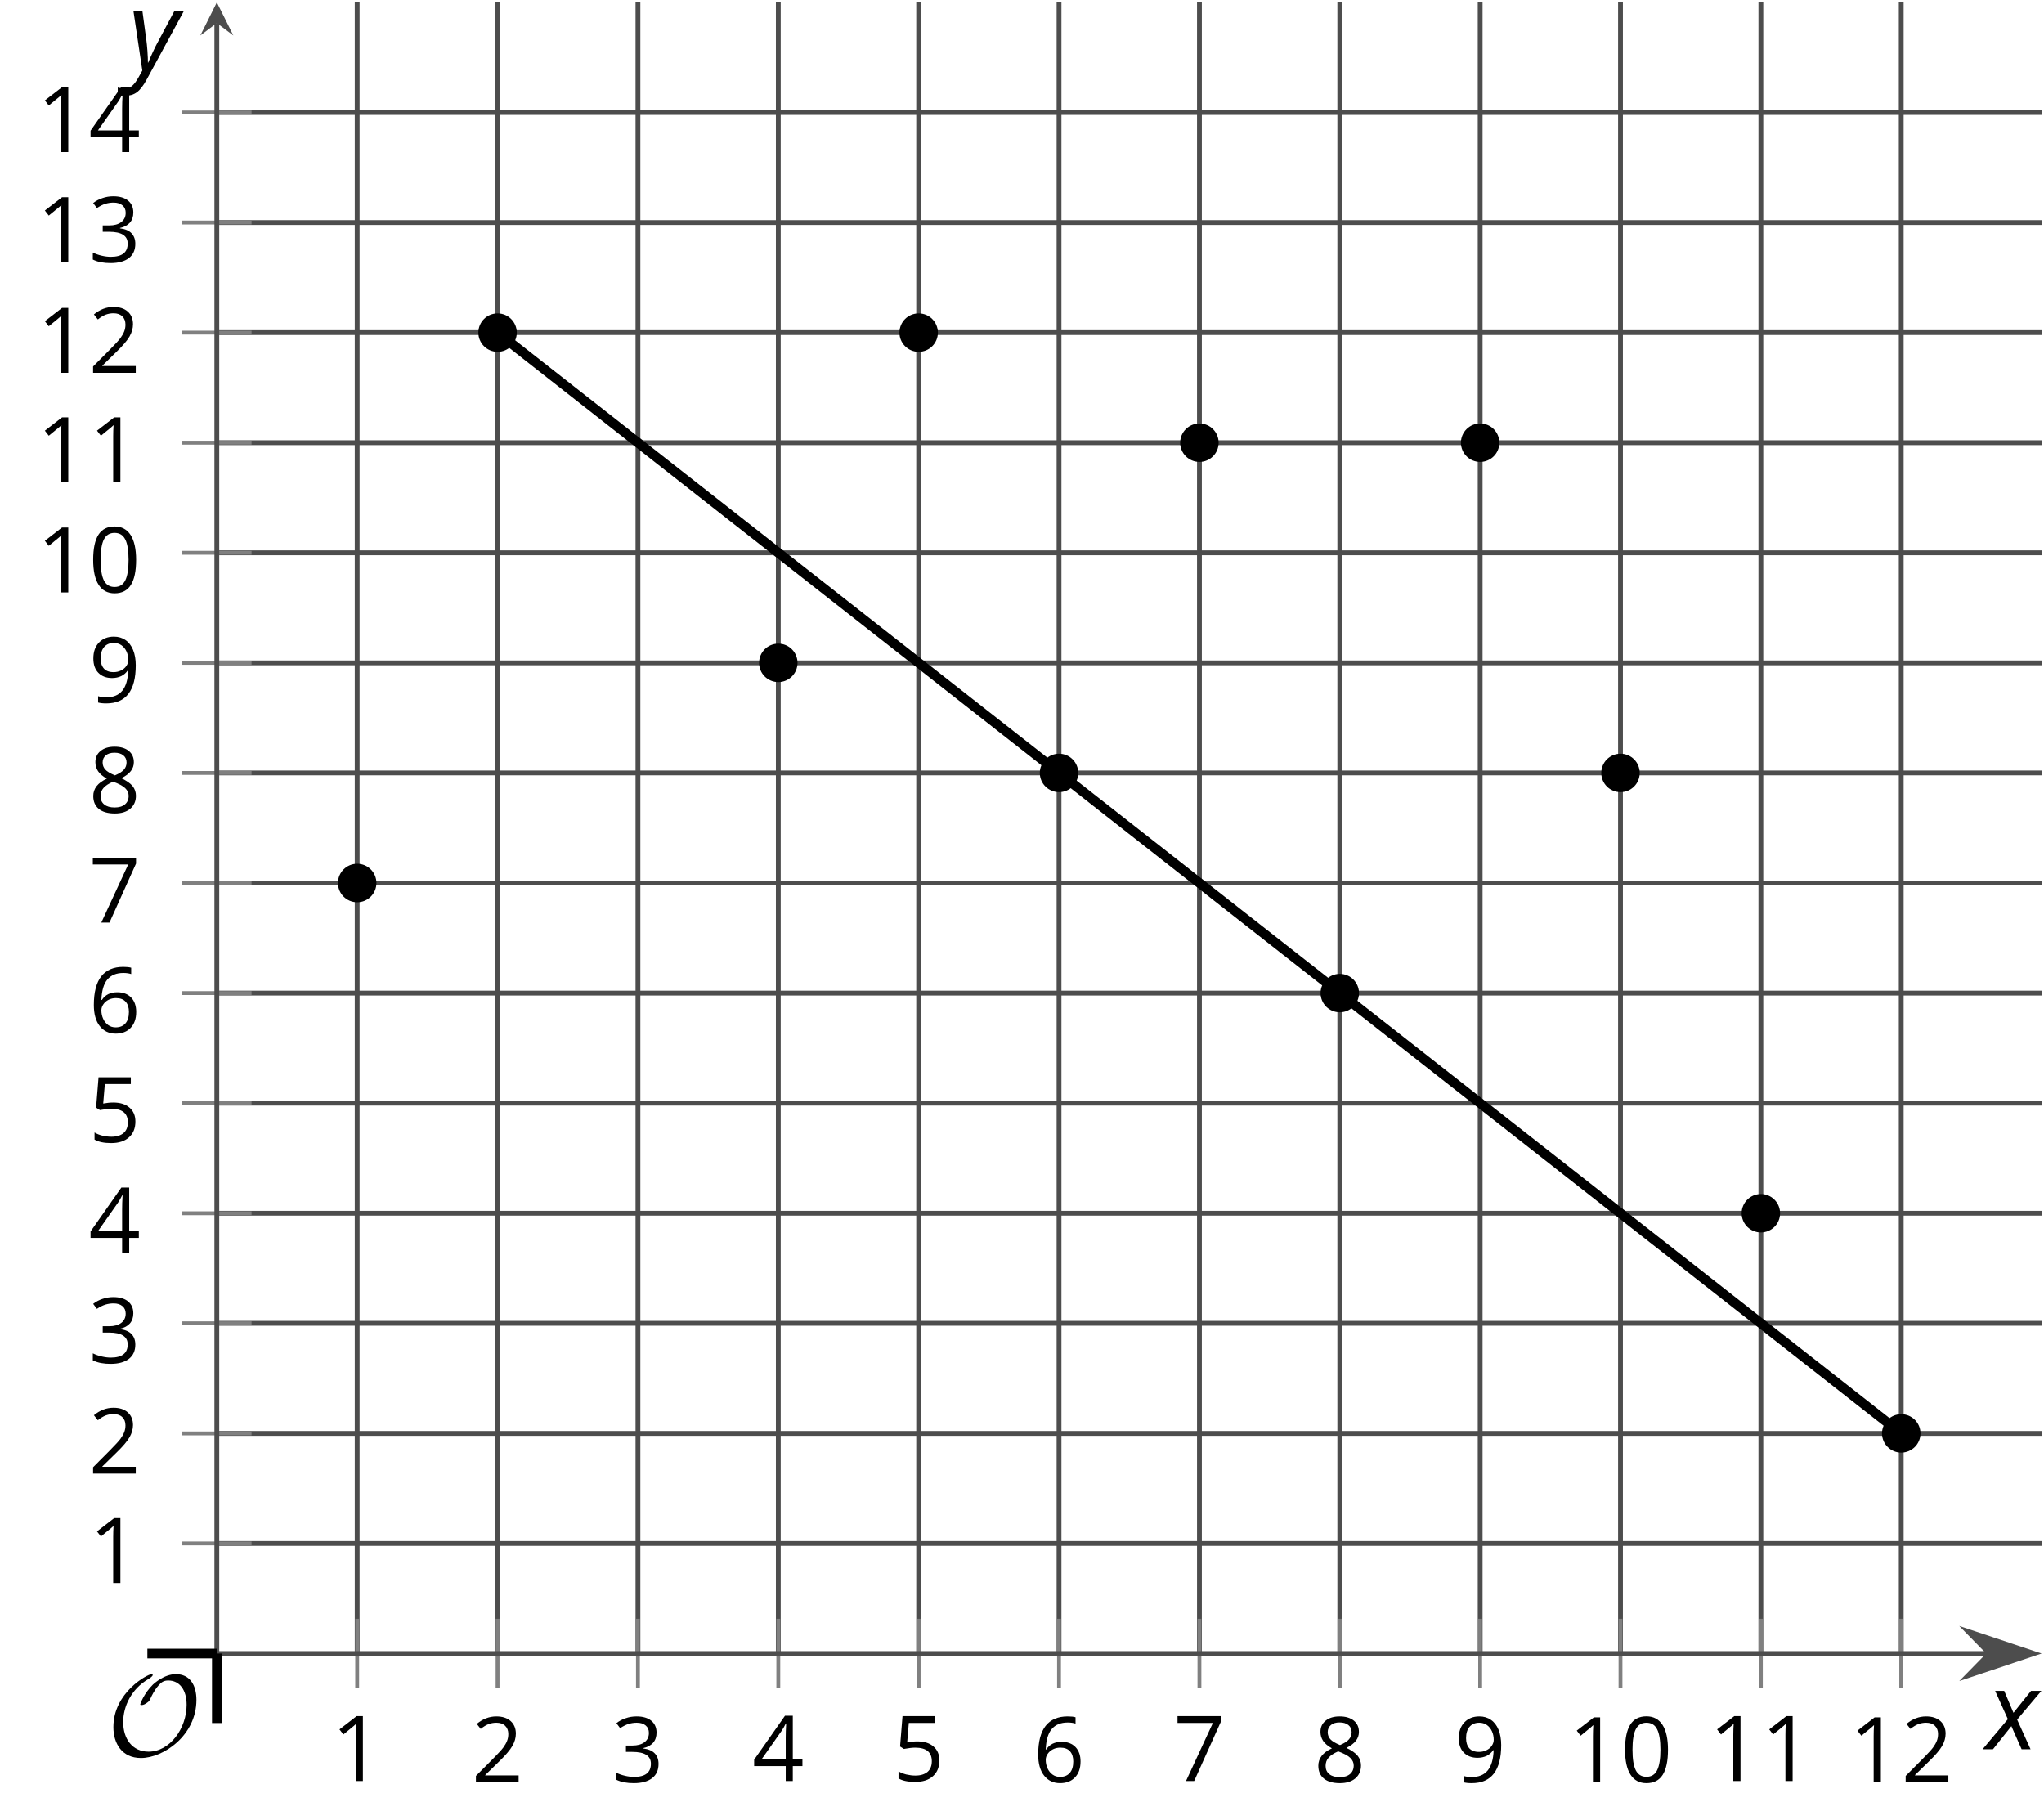 <?xml version='1.0' encoding='UTF-8'?>
<!-- This file was generated by dvisvgm 2.1.3 -->
<svg height='188.662pt' version='1.1' viewBox='-72 -72 211.894 188.662' width='211.894pt' xmlns='http://www.w3.org/2000/svg' xmlns:xlink='http://www.w3.org/1999/xlink'>
<defs>
<path d='M9.289 -5.762C9.289 -7.281 8.62 -8.428 7.161 -8.428C5.918 -8.428 4.866 -7.424 4.782 -7.352C3.826 -6.408 3.467 -5.332 3.467 -5.308C3.467 -5.236 3.527 -5.224 3.587 -5.224C3.814 -5.224 4.005 -5.344 4.184 -5.475C4.399 -5.631 4.411 -5.667 4.543 -5.942C4.651 -6.181 4.926 -6.767 5.368 -7.269C5.655 -7.592 5.894 -7.771 6.372 -7.771C7.532 -7.771 8.273 -6.814 8.273 -5.248C8.273 -2.809 6.539 -0.395 4.328 -0.395C2.63 -0.395 1.698 -1.745 1.698 -3.455C1.698 -5.081 2.534 -6.874 4.28 -7.902C4.399 -7.974 4.758 -8.189 4.758 -8.345C4.758 -8.428 4.663 -8.428 4.639 -8.428C4.22 -8.428 0.681 -6.528 0.681 -2.941C0.681 -1.267 1.554 0.263 3.539 0.263C5.87 0.263 9.289 -2.08 9.289 -5.762Z' id='g5-79'/>
<path d='M2.58 -2.398L3.641 0H4.569L3.177 -3.077L5.691 -6.055H4.619L2.796 -3.779L1.834 -6.055H0.895L2.215 -3.122L-0.409 0H0.669L2.58 -2.398Z' id='g4-88'/>
<path d='M0.541 -6.055L1.459 0.099L1.039 0.851C0.834 1.215 0.624 1.492 0.409 1.68C0.199 1.862 -0.061 1.956 -0.365 1.956C-0.613 1.956 -0.856 1.923 -1.088 1.856V2.602C-0.84 2.68 -0.58 2.718 -0.315 2.718C0.155 2.718 0.558 2.597 0.895 2.348S1.569 1.663 1.912 1.028L5.757 -6.055H4.774L2.978 -2.691C2.884 -2.53 2.746 -2.243 2.553 -1.829S2.199 -1.044 2.072 -0.724H2.039C2.039 -1.028 2.022 -1.425 1.989 -1.923C1.95 -2.414 1.917 -2.79 1.878 -3.044L1.47 -6.055H0.541Z' id='g4-89'/>
<path d='M4.922 -3.375C4.922 -4.498 4.733 -5.355 4.355 -5.948C3.973 -6.542 3.421 -6.837 2.689 -6.837C1.938 -6.837 1.381 -6.552 1.018 -5.985S0.47 -4.549 0.47 -3.375C0.47 -2.238 0.658 -1.377 1.036 -0.792C1.413 -0.203 1.966 0.092 2.689 0.092C3.444 0.092 4.006 -0.193 4.374 -0.769C4.738 -1.344 4.922 -2.21 4.922 -3.375ZM1.243 -3.375C1.243 -4.355 1.358 -5.064 1.588 -5.506C1.819 -5.953 2.187 -6.174 2.689 -6.174C3.2 -6.174 3.568 -5.948 3.794 -5.497C4.024 -5.051 4.139 -4.342 4.139 -3.375S4.024 -1.699 3.794 -1.243C3.568 -0.792 3.2 -0.566 2.689 -0.566C2.187 -0.566 1.819 -0.792 1.588 -1.234C1.358 -1.685 1.243 -2.394 1.243 -3.375Z' id='g10-16'/>
<path d='M3.292 0V-6.731H2.647L0.866 -5.355L1.271 -4.83C1.92 -5.359 2.288 -5.658 2.366 -5.727S2.518 -5.866 2.583 -5.93C2.56 -5.576 2.546 -5.198 2.546 -4.797V0H3.292Z' id='g10-17'/>
<path d='M4.885 0V-0.709H1.423V-0.746L2.896 -2.187C3.554 -2.827 4.001 -3.352 4.24 -3.771S4.599 -4.609 4.599 -5.037C4.599 -5.585 4.42 -6.018 4.061 -6.344C3.702 -6.667 3.204 -6.828 2.574 -6.828C1.842 -6.828 1.169 -6.57 0.548 -6.054L0.953 -5.534C1.262 -5.778 1.538 -5.944 1.786 -6.036C2.04 -6.128 2.302 -6.174 2.583 -6.174C2.97 -6.174 3.273 -6.068 3.49 -5.856C3.706 -5.649 3.817 -5.364 3.817 -5.005C3.817 -4.751 3.775 -4.512 3.688 -4.291S3.471 -3.844 3.301 -3.61S2.772 -2.988 2.233 -2.44L0.46 -0.658V0H4.885Z' id='g10-18'/>
<path d='M4.632 -5.147C4.632 -5.668 4.452 -6.077 4.088 -6.381C3.725 -6.676 3.218 -6.828 2.564 -6.828C2.164 -6.828 1.786 -6.768 1.427 -6.639C1.064 -6.519 0.746 -6.344 0.47 -6.128L0.856 -5.612C1.192 -5.829 1.487 -5.976 1.75 -6.054S2.288 -6.174 2.583 -6.174C2.97 -6.174 3.278 -6.082 3.499 -5.893C3.729 -5.704 3.84 -5.447 3.84 -5.12C3.84 -4.71 3.688 -4.388 3.379 -4.153C3.071 -3.923 2.657 -3.808 2.132 -3.808H1.459V-3.149H2.122C3.407 -3.149 4.047 -2.739 4.047 -1.925C4.047 -1.013 3.467 -0.557 2.302 -0.557C2.007 -0.557 1.694 -0.594 1.363 -0.672C1.036 -0.746 0.723 -0.856 0.433 -0.999V-0.272C0.714 -0.138 0.999 -0.041 1.298 0.009C1.593 0.064 1.92 0.092 2.274 0.092C3.094 0.092 3.725 -0.083 4.171 -0.424C4.618 -0.769 4.839 -1.266 4.839 -1.906C4.839 -2.353 4.71 -2.716 4.448 -2.993S3.785 -3.439 3.246 -3.508V-3.545C3.688 -3.637 4.029 -3.821 4.273 -4.093C4.512 -4.365 4.632 -4.719 4.632 -5.147Z' id='g10-19'/>
<path d='M5.203 -1.547V-2.242H4.204V-6.768H3.393L0.198 -2.215V-1.547H3.471V0H4.204V-1.547H5.203ZM3.471 -2.242H0.962L3.066 -5.235C3.195 -5.428 3.333 -5.672 3.481 -5.967H3.518C3.485 -5.414 3.471 -4.917 3.471 -4.48V-2.242Z' id='g10-20'/>
<path d='M2.564 -4.111C2.215 -4.111 1.865 -4.075 1.51 -4.006L1.68 -6.027H4.374V-6.731H1.027L0.773 -3.582L1.169 -3.329C1.657 -3.416 2.049 -3.462 2.339 -3.462C3.49 -3.462 4.065 -2.993 4.065 -2.053C4.065 -1.57 3.913 -1.202 3.619 -0.948C3.315 -0.695 2.896 -0.566 2.357 -0.566C2.049 -0.566 1.731 -0.608 1.413 -0.681C1.096 -0.764 0.829 -0.87 0.612 -1.008V-0.272C1.013 -0.028 1.588 0.092 2.348 0.092C3.126 0.092 3.739 -0.106 4.18 -0.502C4.627 -0.898 4.848 -1.446 4.848 -2.141C4.848 -2.753 4.646 -3.232 4.236 -3.582C3.831 -3.936 3.273 -4.111 2.564 -4.111Z' id='g10-21'/>
<path d='M0.539 -2.878C0.539 -1.943 0.741 -1.215 1.151 -0.691C1.561 -0.17 2.113 0.092 2.808 0.092C3.458 0.092 3.978 -0.11 4.355 -0.506C4.742 -0.912 4.931 -1.459 4.931 -2.159C4.931 -2.785 4.756 -3.283 4.411 -3.646C4.061 -4.01 3.582 -4.194 2.979 -4.194C2.247 -4.194 1.713 -3.932 1.377 -3.402H1.321C1.358 -4.365 1.565 -5.074 1.948 -5.525C2.33 -5.971 2.878 -6.197 3.6 -6.197C3.904 -6.197 4.176 -6.16 4.411 -6.082V-6.74C4.213 -6.8 3.936 -6.828 3.591 -6.828C2.583 -6.828 1.823 -6.501 1.308 -5.847C0.797 -5.189 0.539 -4.199 0.539 -2.878ZM2.799 -0.557C2.509 -0.557 2.251 -0.635 2.026 -0.797C1.805 -0.958 1.63 -1.174 1.506 -1.446S1.321 -2.012 1.321 -2.33C1.321 -2.546 1.39 -2.753 1.529 -2.951C1.662 -3.149 1.846 -3.306 2.076 -3.421S2.56 -3.591 2.836 -3.591C3.283 -3.591 3.614 -3.462 3.84 -3.209S4.176 -2.606 4.176 -2.159C4.176 -1.639 4.056 -1.243 3.812 -0.967C3.573 -0.695 3.237 -0.557 2.799 -0.557Z' id='g10-22'/>
<path d='M1.312 0H2.159L4.913 -6.119V-6.731H0.433V-6.027H4.102L1.312 0Z' id='g10-23'/>
<path d='M2.689 -6.828C2.086 -6.828 1.602 -6.685 1.243 -6.39C0.879 -6.105 0.7 -5.714 0.7 -5.226C0.7 -4.88 0.792 -4.572 0.976 -4.291C1.16 -4.015 1.464 -3.757 1.888 -3.518C0.948 -3.089 0.479 -2.486 0.479 -1.717C0.479 -1.142 0.672 -0.695 1.059 -0.378C1.446 -0.064 1.998 0.092 2.716 0.092C3.393 0.092 3.927 -0.074 4.319 -0.405C4.71 -0.741 4.903 -1.188 4.903 -1.745C4.903 -2.122 4.788 -2.454 4.558 -2.744C4.328 -3.029 3.941 -3.301 3.393 -3.564C3.844 -3.789 4.171 -4.038 4.378 -4.309S4.687 -4.885 4.687 -5.216C4.687 -5.718 4.507 -6.114 4.148 -6.4S3.301 -6.828 2.689 -6.828ZM1.234 -1.699C1.234 -2.03 1.335 -2.316 1.542 -2.551C1.75 -2.79 2.081 -3.006 2.537 -3.204C3.131 -2.988 3.55 -2.762 3.789 -2.532C4.029 -2.297 4.148 -2.035 4.148 -1.736C4.148 -1.363 4.019 -1.068 3.766 -0.852S3.154 -0.529 2.698 -0.529C2.233 -0.529 1.874 -0.631 1.621 -0.838C1.363 -1.045 1.234 -1.331 1.234 -1.699ZM2.68 -6.206C3.071 -6.206 3.375 -6.114 3.6 -5.93C3.821 -5.75 3.932 -5.502 3.932 -5.193C3.932 -4.913 3.84 -4.664 3.656 -4.452C3.476 -4.24 3.163 -4.042 2.726 -3.858C2.238 -4.061 1.901 -4.263 1.722 -4.466S1.45 -4.913 1.45 -5.193C1.45 -5.502 1.561 -5.746 1.777 -5.93S2.297 -6.206 2.68 -6.206Z' id='g10-24'/>
<path d='M4.885 -3.858C4.885 -4.471 4.793 -5 4.609 -5.451C4.425 -5.898 4.162 -6.243 3.821 -6.473C3.476 -6.713 3.076 -6.828 2.62 -6.828C1.98 -6.828 1.469 -6.625 1.077 -6.22C0.681 -5.815 0.488 -5.262 0.488 -4.563C0.488 -3.923 0.663 -3.425 1.013 -3.071S1.837 -2.537 2.431 -2.537C2.781 -2.537 3.094 -2.606 3.375 -2.735C3.656 -2.873 3.877 -3.066 4.047 -3.32H4.102C4.07 -2.376 3.863 -1.68 3.49 -1.225C3.112 -0.764 2.555 -0.539 1.819 -0.539C1.506 -0.539 1.225 -0.58 0.981 -0.658V0C1.188 0.06 1.473 0.092 1.828 0.092C3.867 0.092 4.885 -1.225 4.885 -3.858ZM2.62 -6.174C2.91 -6.174 3.168 -6.096 3.398 -5.939C3.619 -5.783 3.798 -5.566 3.923 -5.295S4.111 -4.724 4.111 -4.401C4.111 -4.185 4.042 -3.983 3.909 -3.785S3.591 -3.435 3.352 -3.32C3.122 -3.204 2.864 -3.149 2.583 -3.149C2.132 -3.149 1.796 -3.278 1.575 -3.527C1.354 -3.785 1.243 -4.13 1.243 -4.572C1.243 -5.074 1.363 -5.47 1.602 -5.75S2.182 -6.174 2.62 -6.174Z' id='g10-25'/>
</defs>
<g id='page1'>
<path d='M-34.973 99.414V-71.754M-20.418 99.414V-71.754M-5.867 99.414V-71.754M8.684 99.414V-71.754M23.234 99.414V-71.754M37.785 99.414V-71.754M52.34 99.414V-71.754M66.891 99.414V-71.754M81.442 99.414V-71.754M95.992 99.414V-71.754M110.543 99.414V-71.754M125.094 99.414V-71.754' fill='none' stroke='#4d4d4d' stroke-linejoin='bevel' stroke-miterlimit='10.037' stroke-width='0.5'/>
<path d='M-49.523 88.004H139.649M-49.523 76.594H139.649M-49.523 65.18H139.649M-49.523 53.77H139.649M-49.523 42.359H139.649M-49.523 30.949H139.649M-49.523 19.535H139.649M-49.523 8.125H139.649M-49.523 -3.285H139.649M-49.523 -14.696H139.649M-49.523 -26.11H139.649M-49.523 -37.52H139.649M-49.523 -48.93H139.649M-49.523 -60.34H139.649' fill='none' stroke='#4d4d4d' stroke-linejoin='bevel' stroke-miterlimit='10.037' stroke-width='0.5'/>
<path d='M-34.973 103.016V95.817M-20.418 103.016V95.817M-5.867 103.016V95.817M8.684 103.016V95.817M23.234 103.016V95.817M37.785 103.016V95.817M52.34 103.016V95.817M66.891 103.016V95.817M81.442 103.016V95.817M95.992 103.016V95.817M110.543 103.016V95.817M125.094 103.016V95.817' fill='none' stroke='#808080' stroke-linejoin='bevel' stroke-miterlimit='10.037' stroke-width='0.4'/>
<path d='M-53.121 88.004H-45.922M-53.121 76.594H-45.922M-53.121 65.18H-45.922M-53.121 53.77H-45.922M-53.121 42.359H-45.922M-53.121 30.949H-45.922M-53.121 19.535H-45.922M-53.121 8.125H-45.922M-53.121 -3.285H-45.922M-53.121 -14.696H-45.922M-53.121 -26.11H-45.922M-53.121 -37.52H-45.922M-53.121 -48.93H-45.922M-53.121 -60.34H-45.922' fill='none' stroke='#808080' stroke-linejoin='bevel' stroke-miterlimit='10.037' stroke-width='0.4'/>
<path d='M-49.523 99.414H134.129' fill='none' stroke='#4d4d4d' stroke-linejoin='bevel' stroke-miterlimit='10.037' stroke-width='0.5'/>
<path d='M138.859 99.414L132.012 97.125L134.254 99.414L132.012 101.703Z' fill='#4d4d4d'/>
<path d='M138.859 99.414L132.012 97.125L134.254 99.414L132.012 101.703Z' fill='none' stroke='#4d4d4d' stroke-miterlimit='10.037' stroke-width='0.5'/>
<path d='M-49.523 99.414V-69.61' fill='none' stroke='#4d4d4d' stroke-linejoin='bevel' stroke-miterlimit='10.037' stroke-width='0.5'/>
<path d='M-49.523 -71.754L-51.234 -68.324L-49.523 -69.609L-47.809 -68.324' fill='#4d4d4d'/>
<g transform='matrix(1 0 0 1 -10.629 30.463)'>
<use x='-27.044' xlink:href='#g10-17' y='82.168'/>
</g>
<g transform='matrix(1 0 0 1 3.923 30.591)'>
<use x='-27.044' xlink:href='#g10-18' y='82.168'/>
</g>
<g transform='matrix(1 0 0 1 18.474 30.591)'>
<use x='-27.044' xlink:href='#g10-19' y='82.168'/>
</g>
<g transform='matrix(1 0 0 1 33.026 30.463)'>
<use x='-27.044' xlink:href='#g10-20' y='82.168'/>
</g>
<g transform='matrix(1 0 0 1 47.577 30.463)'>
<use x='-27.044' xlink:href='#g10-21' y='82.168'/>
</g>
<g transform='matrix(1 0 0 1 62.129 30.591)'>
<use x='-27.044' xlink:href='#g10-22' y='82.168'/>
</g>
<g transform='matrix(1 0 0 1 76.68 30.463)'>
<use x='-27.044' xlink:href='#g10-23' y='82.168'/>
</g>
<g transform='matrix(1 0 0 1 91.231 30.591)'>
<use x='-27.044' xlink:href='#g10-24' y='82.168'/>
</g>
<g transform='matrix(1 0 0 1 105.783 30.591)'>
<use x='-27.044' xlink:href='#g10-25' y='82.168'/>
</g>
<g transform='matrix(1 0 0 1 117.632 30.591)'>
<use x='-27.044' xlink:href='#g10-17' y='82.168'/>
<use x='-21.64' xlink:href='#g10-16' y='82.168'/>
</g>
<g transform='matrix(1 0 0 1 132.184 30.463)'>
<use x='-27.044' xlink:href='#g10-17' y='82.168'/>
<use x='-21.64' xlink:href='#g10-17' y='82.168'/>
</g>
<g transform='matrix(1 0 0 1 146.735 30.591)'>
<use x='-27.044' xlink:href='#g10-17' y='82.168'/>
<use x='-21.64' xlink:href='#g10-18' y='82.168'/>
</g>
<g transform='matrix(1 0 0 1 -35.767 9.942)'>
<use x='-27.044' xlink:href='#g10-17' y='82.168'/>
</g>
<g transform='matrix(1 0 0 1 -35.767 -1.405)'>
<use x='-27.044' xlink:href='#g10-18' y='82.168'/>
</g>
<g transform='matrix(1 0 0 1 -35.767 -12.876)'>
<use x='-27.044' xlink:href='#g10-19' y='82.168'/>
</g>
<g transform='matrix(1 0 0 1 -35.767 -24.292)'>
<use x='-27.044' xlink:href='#g10-20' y='82.168'/>
</g>
<g transform='matrix(1 0 0 1 -35.767 -35.762)'>
<use x='-27.044' xlink:href='#g10-21' y='82.168'/>
</g>
<g transform='matrix(1 0 0 1 -35.767 -47.109)'>
<use x='-27.044' xlink:href='#g10-22' y='82.168'/>
</g>
<g transform='matrix(1 0 0 1 -35.767 -58.526)'>
<use x='-27.044' xlink:href='#g10-23' y='82.168'/>
</g>
<g transform='matrix(1 0 0 1 -35.767 -69.932)'>
<use x='-27.044' xlink:href='#g10-24' y='82.168'/>
</g>
<g transform='matrix(1 0 0 1 -35.767 -81.343)'>
<use x='-27.044' xlink:href='#g10-25' y='82.168'/>
</g>
<g transform='matrix(1 0 0 1 -41.171 -92.754)'>
<use x='-27.044' xlink:href='#g10-17' y='82.168'/>
<use x='-21.64' xlink:href='#g10-16' y='82.168'/>
</g>
<g transform='matrix(1 0 0 1 -41.171 -104.17)'>
<use x='-27.044' xlink:href='#g10-17' y='82.168'/>
<use x='-21.64' xlink:href='#g10-17' y='82.168'/>
</g>
<g transform='matrix(1 0 0 1 -41.171 -115.518)'>
<use x='-27.044' xlink:href='#g10-17' y='82.168'/>
<use x='-21.64' xlink:href='#g10-18' y='82.168'/>
</g>
<g transform='matrix(1 0 0 1 -41.171 -126.988)'>
<use x='-27.044' xlink:href='#g10-17' y='82.168'/>
<use x='-21.64' xlink:href='#g10-19' y='82.168'/>
</g>
<g transform='matrix(1 0 0 1 -41.171 -138.404)'>
<use x='-27.044' xlink:href='#g10-17' y='82.168'/>
<use x='-21.64' xlink:href='#g10-20' y='82.168'/>
</g>
<path d='M-32.977 19.535C-32.977 18.438 -33.871 17.543 -34.973 17.543C-36.07 17.543 -36.965 18.438 -36.965 19.535C-36.965 20.637 -36.07 21.531 -34.973 21.531C-33.871 21.531 -32.977 20.637 -32.977 19.535Z'/>
<path d='M-18.426 -37.52C-18.426 -38.621 -19.32 -39.512 -20.418 -39.512C-21.52 -39.512 -22.41 -38.621 -22.41 -37.52C-22.41 -36.418 -21.52 -35.528 -20.418 -35.528C-19.32 -35.528 -18.426 -36.418 -18.426 -37.52Z'/>
<path d='M10.676 -3.285C10.676 -4.387 9.785 -5.278 8.684 -5.278C7.582 -5.278 6.691 -4.387 6.691 -3.285C6.691 -2.184 7.582 -1.293 8.684 -1.293C9.785 -1.293 10.676 -2.184 10.676 -3.285Z'/>
<path d='M25.227 -37.52C25.227 -38.621 24.336 -39.512 23.234 -39.512C22.133 -39.512 21.242 -38.621 21.242 -37.52C21.242 -36.418 22.133 -35.528 23.234 -35.528C24.336 -35.528 25.227 -36.418 25.227 -37.52Z'/>
<path d='M39.777 8.125C39.777 7.024 38.887 6.133 37.785 6.133C36.688 6.133 35.793 7.024 35.793 8.125C35.793 9.227 36.688 10.117 37.785 10.117C38.887 10.117 39.777 9.227 39.777 8.125Z'/>
<path d='M54.332 -26.11C54.332 -27.207 53.438 -28.102 52.34 -28.102C51.239 -28.102 50.344 -27.207 50.344 -26.11C50.344 -25.008 51.239 -24.117 52.34 -24.117C53.438 -24.117 54.332 -25.008 54.332 -26.11Z'/>
<path d='M68.883 30.949C68.883 29.848 67.989 28.957 66.891 28.957C65.789 28.957 64.899 29.848 64.899 30.949C64.899 32.047 65.789 32.941 66.891 32.941C67.989 32.941 68.883 32.047 68.883 30.949Z'/>
<path d='M83.434 -26.11C83.434 -27.207 82.543 -28.102 81.442 -28.102C80.34 -28.102 79.449 -27.207 79.449 -26.11C79.449 -25.008 80.34 -24.117 81.442 -24.117C82.543 -24.117 83.434 -25.008 83.434 -26.11Z'/>
<path d='M97.985 8.125C97.985 7.024 97.094 6.133 95.992 6.133C94.891 6.133 94 7.024 94 8.125C94 9.227 94.891 10.117 95.992 10.117C97.094 10.117 97.985 9.227 97.985 8.125Z'/>
<path d='M112.535 53.77C112.535 52.672 111.645 51.777 110.543 51.777C109.446 51.777 108.551 52.672 108.551 53.77C108.551 54.871 109.446 55.762 110.543 55.762C111.645 55.762 112.535 54.871 112.535 53.77Z'/>
<path d='M127.09 76.594C127.09 75.492 126.196 74.602 125.094 74.602C123.996 74.602 123.102 75.492 123.102 76.594C123.102 77.692 123.996 78.586 125.094 78.586C126.196 78.586 127.09 77.692 127.09 76.594Z'/>
<path d='M-20.418 -37.52L125.094 76.594' fill='none' stroke='#000000' stroke-linejoin='bevel' stroke-miterlimit='10.037' stroke-width='1'/>
<g transform='matrix(1 0 0 1 -33.883 27.812)'>
<use x='-27.044' xlink:href='#g5-79' y='82.168'/>
</g>
<path d='M-49.523 106.617V99.414' fill='none' stroke='#000000' stroke-linejoin='bevel' stroke-miterlimit='10.037' stroke-width='1'/>
<path d='M-56.723 99.414H-49.523' fill='none' stroke='#000000' stroke-linejoin='bevel' stroke-miterlimit='10.037' stroke-width='1'/>
<g transform='matrix(1 0 0 1 160.978 27.169)'>
<use x='-27.044' xlink:href='#g4-88' y='82.168'/>
</g>
<g transform='matrix(1 0 0 1 -31.661 -146.954)'>
<use x='-27.044' xlink:href='#g4-89' y='82.168'/>
</g>
</g>
</svg>